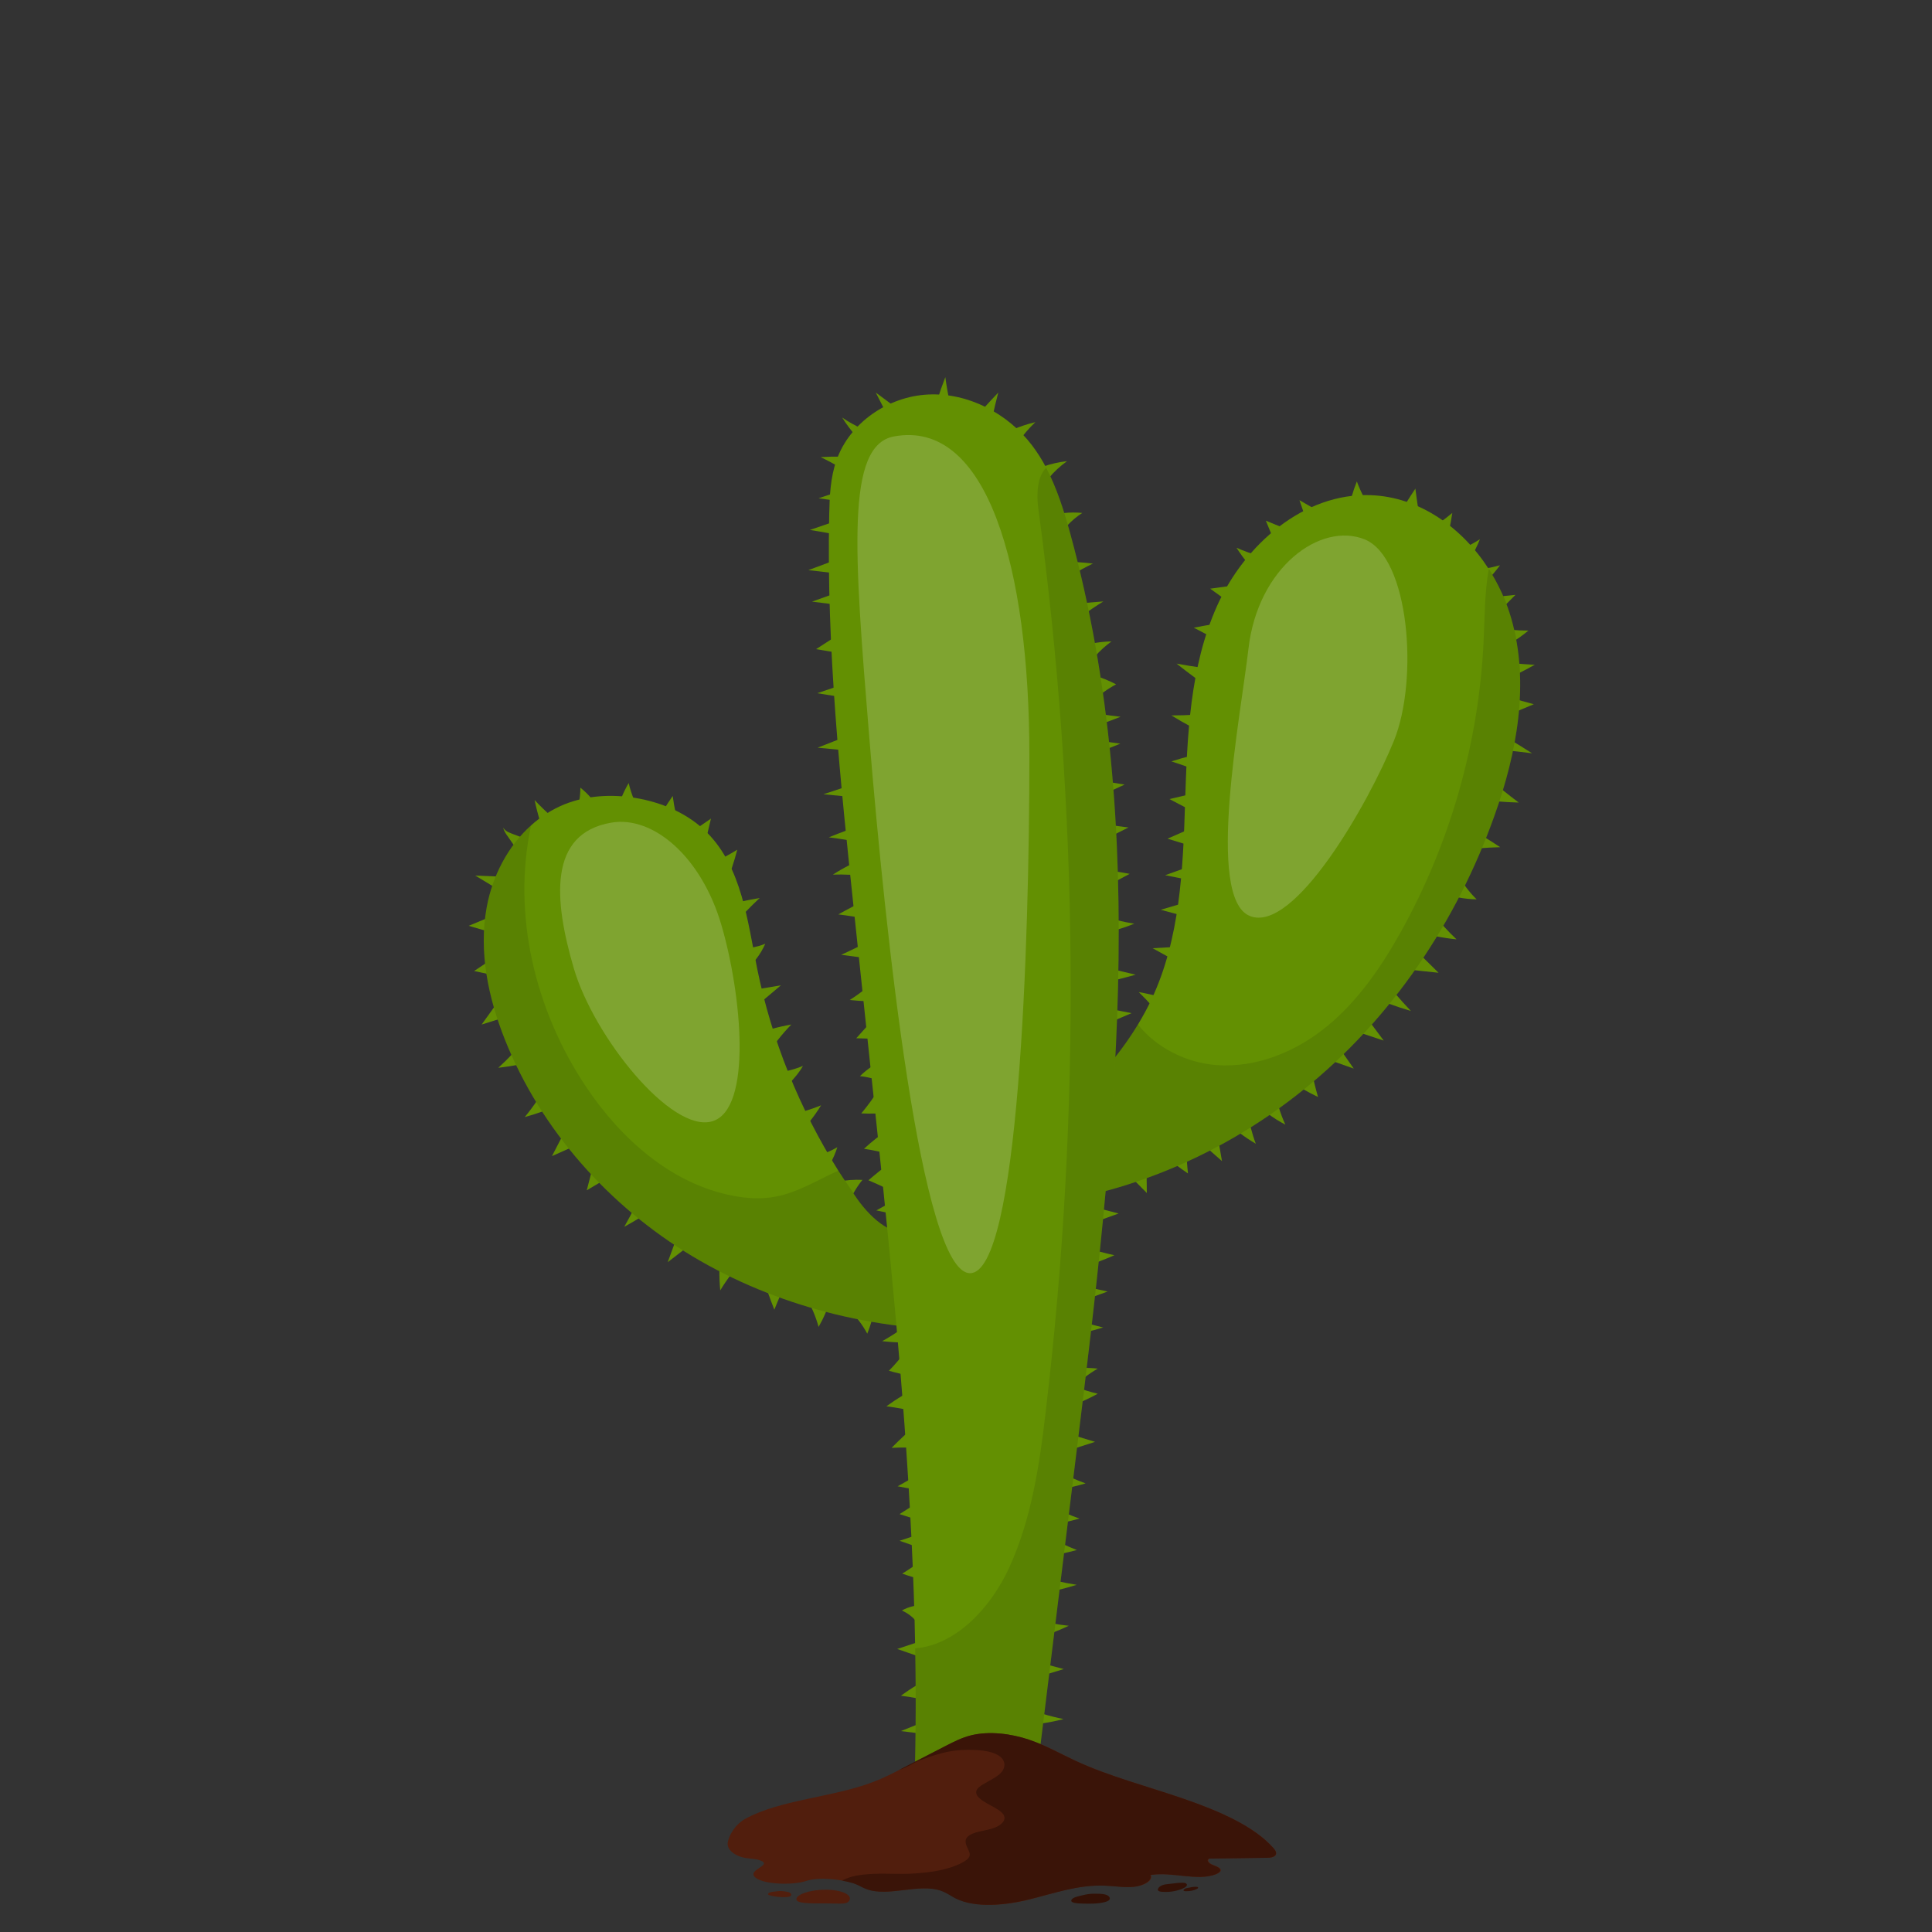 <?xml version="1.0" encoding="utf-8"?>
<!-- Generator: Adobe Illustrator 23.0.3, SVG Export Plug-In . SVG Version: 6.00 Build 0)  -->
<svg version="1.1" id="Layer_1" xmlns="http://www.w3.org/2000/svg" xmlns:xlink="http://www.w3.org/1999/xlink" x="0px" y="0px"
	 viewBox="0 0 100 100" style="enable-background:new 0 0 100 100;" xml:space="preserve">
<rect x="0" y="0" width="100" height="100" fill="#333333" stroke="none"/>
<style type="text/css">
	.st0{fill:#639002;}
	.st1{opacity:0.1;}
	.st2{opacity:0.18;fill:#FFFFFF;}
	.st3{fill:#511E0D;}
	.st4{opacity:0.78;}
	.st5{fill:#331106;}
</style>
<g>
	<g>
		<g>
			<path class="st0" d="M48.75,91.92c-0.7-0.12-1.41-0.22-2.12-0.3c0.71-0.25,1.43-0.49,2.17-0.7L48.75,91.92z"/>
		</g>
		<g>
			<polygon class="st0" points="48.54,89.84 46.63,89.6 48.53,88.84 			"/>
		</g>
		<g>
			<g>
				<path class="st0" d="M60.29,52.91c-0.39-0.55-0.85-1.08-1.35-1.56c0.75,0.13,1.52,0.34,2.27,0.64L60.29,52.91z"/>
			</g>
			<g>
				<polygon class="st0" points="61.63,50.17 59.66,49.08 62.08,48.94 				"/>
			</g>
			<g>
				<polygon class="st0" points="62.3,47.69 60.08,47.09 62.45,46.39 				"/>
			</g>
			<g>
				<polygon class="st0" points="62.61,45.76 60.31,45.3 62.68,44.45 				"/>
			</g>
			<g>
				<polygon class="st0" points="62.09,43.92 60.43,43.41 62.23,42.62 				"/>
			</g>
			<g>
				<path class="st0" d="M62.06,42.16l-1.53-0.8c0.63-0.15,1.27-0.3,1.93-0.44L62.06,42.16z"/>
			</g>
			<g>
				<path class="st0" d="M62.52,40.12c-0.61-0.27-1.25-0.51-1.89-0.71c0.71-0.23,1.45-0.41,2.21-0.55L62.52,40.12z"/>
			</g>
			<g>
				<path class="st0" d="M62.66,38.13c-0.7-0.34-1.38-0.7-2.03-1.1c0.82,0,1.63-0.05,2.41-0.14L62.66,38.13z"/>
			</g>
			<g>
				<path class="st0" d="M62.98,35.88c-0.72-0.49-1.41-1-2.08-1.53c0.89,0.16,1.78,0.29,2.66,0.37L62.98,35.88z"/>
			</g>
			<g>
				<path class="st0" d="M63.39,33.37c-0.52-0.31-1.05-0.6-1.6-0.88c0.67-0.13,1.35-0.25,2.04-0.34L63.39,33.37z"/>
			</g>
			<g>
				<polygon class="st0" points="63.94,31.41 62.64,30.47 64.47,30.22 				"/>
			</g>
			<g>
				<path class="st0" d="M65.43,30.05c-0.56-0.51-1.04-1.09-1.43-1.7c0.72,0.32,1.46,0.53,2.17,0.63L65.43,30.05z"/>
			</g>
			<g>
				<path class="st0" d="M66.13,28.37c-0.22-0.47-0.42-0.94-0.61-1.42c0.55,0.23,1.1,0.45,1.66,0.64L66.13,28.37z"/>
			</g>
			<g>
				<path class="st0" d="M67.81,27.5l-0.55-1.61c0.56,0.32,1.12,0.64,1.69,0.97L67.81,27.5z"/>
			</g>
			<g>
				<path class="st0" d="M69.77,26.55c0.1-0.57,0.25-1.11,0.46-1.63c0.22,0.59,0.51,1.13,0.84,1.6L69.77,26.55z"/>
			</g>
			<g>
				<path class="st0" d="M72.33,26.77c0.3-0.5,0.61-1,0.93-1.48c0.08,0.65,0.18,1.3,0.3,1.93L72.33,26.77z"/>
			</g>
			<g>
				<path class="st0" d="M73.85,27.51c0.45-0.29,0.9-0.61,1.32-0.96c-0.09,0.62-0.23,1.26-0.42,1.89L73.85,27.51z"/>
			</g>
			<g>
				<path class="st0" d="M74.8,28.71c0.62-0.17,1.23-0.43,1.8-0.8c-0.27,0.69-0.69,1.37-1.25,1.98L74.8,28.71z"/>
			</g>
			<g>
				<path class="st0" d="M75.81,29.58c0.61-0.05,1.22-0.16,1.83-0.32c-0.42,0.56-0.92,1.09-1.48,1.58L75.81,29.58z"/>
			</g>
			<g>
				<polygon class="st0" points="76.65,30.97 78.44,30.79 77.02,32.22 				"/>
			</g>
			<g>
				<path class="st0" d="M77.37,32.45c0.56,0.13,1.14,0.19,1.74,0.19c-0.52,0.43-1.11,0.8-1.78,1.11L77.37,32.45z"/>
			</g>
			<g>
				<path class="st0" d="M77.2,34.2c0.74,0.1,1.48,0.17,2.24,0.21c-0.71,0.39-1.45,0.76-2.21,1.09L77.2,34.2z"/>
			</g>
			<g>
				<polygon class="st0" points="77.6,35.96 79.39,36.45 77.48,37.25 				"/>
			</g>
			<g>
				<path class="st0" d="M76.83,37.51c0.84,0.47,1.66,0.96,2.47,1.48c-0.99-0.13-1.98-0.22-2.96-0.28L76.83,37.51z"/>
			</g>
			<g>
				<path class="st0" d="M77.05,40.26c0.49,0.45,1.02,0.88,1.56,1.28c-0.74-0.02-1.5-0.08-2.27-0.19L77.05,40.26z"/>
			</g>
			<g>
				<path class="st0" d="M75.91,42.79c0.6,0.33,1.18,0.69,1.74,1.06c-0.74,0.02-1.47,0.08-2.18,0.17L75.91,42.79z"/>
			</g>
			<g>
				<path class="st0" d="M75.49,45.32c0.25,0.44,0.56,0.86,0.94,1.23c-0.61-0.01-1.26-0.13-1.91-0.36L75.49,45.32z"/>
			</g>
			<g>
				<path class="st0" d="M74.13,47.23c0.38,0.49,0.8,0.96,1.26,1.39c-0.7-0.07-1.42-0.21-2.14-0.42L74.13,47.23z"/>
			</g>
			<g>
				<path class="st0" d="M73.15,49.06l1.31,1.29c-0.68-0.07-1.37-0.14-2.06-0.23L73.15,49.06z"/>
			</g>
			<g>
				<path class="st0" d="M71.45,50.5c0.5,0.63,1.02,1.24,1.58,1.83c-0.83-0.25-1.65-0.55-2.47-0.89L71.45,50.5z"/>
			</g>
			<g>
				<polygon class="st0" points="70.39,52.21 71.62,53.86 69.48,53.15 				"/>
			</g>
			<g>
				<polygon class="st0" points="68.91,53.65 70.07,55.31 67.98,54.57 				"/>
			</g>
			<g>
				<path class="st0" d="M67.89,55.39c0.08,0.46,0.2,0.93,0.33,1.39c-0.52-0.25-1.03-0.54-1.53-0.87L67.89,55.39z"/>
			</g>
			<g>
				<path class="st0" d="M66,56.46c0.09,0.59,0.27,1.19,0.53,1.75c-0.62-0.32-1.22-0.76-1.76-1.32L66,56.46z"/>
			</g>
			<g>
				<path class="st0" d="M64.56,57.5c0.09,0.57,0.23,1.14,0.44,1.7c-0.58-0.34-1.14-0.76-1.66-1.26L64.56,57.5z"/>
			</g>
			<g>
				<polygon class="st0" points="62.94,58.31 63.25,60.1 61.72,58.75 				"/>
			</g>
			<g>
				<path class="st0" d="M61.4,59.37c0.01,0.45,0.04,0.91,0.09,1.37c-0.46-0.31-0.91-0.66-1.35-1.04L61.4,59.37z"/>
			</g>
			<g>
				<path class="st0" d="M59.34,60.15l0.02,1.6c-0.43-0.44-0.86-0.87-1.29-1.29L59.34,60.15z"/>
			</g>
			<g>
				<path class="st0" d="M41.85,59.94c0.51-0.1,1.02-0.29,1.49-0.56c-0.19,0.6-0.52,1.2-0.97,1.75L41.85,59.94z"/>
			</g>
			<g>
				<path class="st0" d="M43.35,61.17c0.43-0.09,0.87-0.12,1.29-0.1c-0.33,0.41-0.57,0.84-0.74,1.28L43.35,61.17z"/>
			</g>
			<g>
				<path class="st0" d="M40.63,57.74c0.63-0.1,1.26-0.28,1.87-0.53c-0.38,0.62-0.86,1.22-1.44,1.76L40.63,57.74z"/>
			</g>
			<g>
				<path class="st0" d="M39.46,55.93c0.2-0.13,0.4-0.22,0.59-0.29c0.19-0.07,0.38-0.12,0.55-0.17c0.35-0.09,0.67-0.17,0.96-0.3
					c-0.08,0.15-0.19,0.31-0.31,0.46c-0.12,0.15-0.25,0.29-0.38,0.44c-0.13,0.14-0.25,0.29-0.35,0.44c-0.1,0.15-0.18,0.29-0.22,0.43
					C40.02,56.6,39.74,56.26,39.46,55.93z"/>
			</g>
			<g>
				<path class="st0" d="M39.02,53.56c0.64-0.24,1.29-0.42,1.94-0.53c-0.51,0.52-0.94,1.08-1.29,1.65L39.02,53.56z"/>
			</g>
			<g>
				<path class="st0" d="M38.09,51.39l2.33-0.39c-0.64,0.54-1.29,1.09-1.95,1.63L38.09,51.39z"/>
			</g>
			<g>
				<path class="st0" d="M38.15,49.1c0.48,0.02,0.98-0.06,1.46-0.25c-0.24,0.55-0.65,1.09-1.2,1.53L38.15,49.1z"/>
			</g>
			<g>
				<path class="st0" d="M37.23,46.93c0.7-0.18,1.39-0.33,2.09-0.45c-0.56,0.53-1.09,1.08-1.58,1.65L37.23,46.93z"/>
			</g>
			<g>
				<path class="st0" d="M36.78,44.72c0.47-0.22,0.93-0.46,1.38-0.74c-0.15,0.59-0.35,1.19-0.59,1.78L36.78,44.72z"/>
			</g>
			<g>
				<polygon class="st0" points="35.43,43.31 36.8,42.37 36.36,44.22 				"/>
			</g>
			<g>
				<path class="st0" d="M33.96,42.61c0.26-0.5,0.55-0.97,0.86-1.41c0.08,0.62,0.21,1.21,0.39,1.77L33.96,42.61z"/>
			</g>
			<g>
				<path class="st0" d="M31.9,42.03c0.16-0.53,0.37-1.04,0.64-1.5c0.14,0.6,0.37,1.14,0.66,1.61L31.9,42.03z"/>
			</g>
			<g>
				<path class="st0" d="M29.84,42.02c0.13-0.39,0.2-0.81,0.2-1.25c0.42,0.33,0.8,0.78,1.1,1.32L29.84,42.02z"/>
			</g>
			<g>
				<path class="st0" d="M28.36,43.66c-0.3-0.74-0.53-1.49-0.69-2.25c0.57,0.61,1.18,1.14,1.82,1.59L28.36,43.66z"/>
			</g>
			<g>
				<path class="st0" d="M27.28,44.7l-0.61-0.85l-0.3-0.43l-0.16-0.23c-0.06-0.09-0.13-0.21-0.17-0.35c0.09,0.13,0.2,0.2,0.29,0.24
					c0.1,0.05,0.18,0.07,0.27,0.11l0.54,0.2l1.07,0.4L27.28,44.7z"/>
			</g>
			<g>
				<polygon class="st0" points="26.77,46.63 24.6,45.32 27.28,45.43 				"/>
			</g>
			<g>
				<polygon class="st0" points="26.01,48.43 24.26,47.92 26.14,47.14 				"/>
			</g>
			<g>
				<polygon class="st0" points="26.03,50.58 24.54,50.26 26.02,49.27 				"/>
			</g>
			<g>
				<path class="st0" d="M26.78,52.45l-1.85,0.58c0.42-0.58,0.83-1.16,1.24-1.73L26.78,52.45z"/>
			</g>
			<g>
				<path class="st0" d="M27.78,54.9c-0.66,0.17-1.33,0.29-1.99,0.37c0.54-0.49,1.03-1.02,1.47-1.56L27.78,54.9z"/>
			</g>
			<g>
				<path class="st0" d="M29.09,57.12c-0.63,0.29-1.28,0.52-1.93,0.7c0.47-0.57,0.87-1.17,1.2-1.78L29.09,57.12z"/>
			</g>
			<g>
				<polygon class="st0" points="30.25,59.09 28.57,59.84 29.51,58.02 				"/>
			</g>
			<g>
				<polygon class="st0" points="31.7,60.82 30.37,61.61 30.82,59.87 				"/>
			</g>
			<g>
				<path class="st0" d="M34.28,62.27c-0.64,0.45-1.3,0.86-1.97,1.23c0.41-0.72,0.77-1.44,1.08-2.18L34.28,62.27z"/>
			</g>
			<g>
				<polygon class="st0" points="36.33,63.97 34.56,65.33 35.39,63.07 				"/>
			</g>
			<g>
				<path class="st0" d="M38.42,65.27c-0.42,0.46-0.81,0.97-1.14,1.52c-0.07-0.71-0.06-1.46,0.04-2.22L38.42,65.27z"/>
			</g>
			<g>
				<path class="st0" d="M40.72,66.3c-0.22,0.49-0.44,0.98-0.64,1.49c-0.23-0.58-0.44-1.17-0.63-1.78L40.72,66.3z"/>
			</g>
			<g>
				<path class="st0" d="M42.99,67.22c-0.15,0.52-0.36,1.01-0.62,1.46c-0.16-0.58-0.39-1.11-0.68-1.56L42.99,67.22z"/>
			</g>
			<g>
				<path class="st0" d="M45.26,67.72c-0.08,0.46-0.2,0.9-0.37,1.31c-0.26-0.48-0.58-0.89-0.93-1.23L45.26,67.72z"/>
			</g>
			<g>
				<g>
					<path class="st0" d="M77.36,42.2c-1.95,5.49-5.32,10.51-9.85,14.17c-4.53,3.67-10.21,5.95-16.04,6.15l1.66-3.11
						c2.12-1.94,4.29-3.94,5.77-6.38c0.25-0.42,0.49-0.85,0.7-1.3c1.48-3.14,1.63-6.71,1.74-10.18c0.11-3.47,0.24-7.03,1.66-10.2
						c1.42-3.16,4.49-5.85,7.95-5.72c2.51,0.09,4.72,1.67,6.1,3.81c0.52,0.8,0.92,1.68,1.18,2.59
						C79.18,35.37,78.52,38.95,77.36,42.2z"/>
					<g class="st1">
						<path d="M77.36,42.2c-1.95,5.49-5.32,10.51-9.85,14.17c-4.53,3.67-10.21,5.95-16.04,6.15l1.66-3.11
							c2.12-1.94,4.29-3.94,5.77-6.38c0.96,1.21,2.51,1.98,4.07,2.1c2.07,0.15,4.13-0.7,5.73-2.02c1.6-1.32,2.8-3.07,3.81-4.88
							c2.55-4.59,4.03-9.77,4.28-15.02c0.06-1.26,0.05-2.53,0.27-3.77c0.52,0.8,0.92,1.68,1.18,2.59
							C79.18,35.37,78.52,38.95,77.36,42.2z"/>
					</g>
				</g>
				<path class="st2" d="M72.15,38.34c-1.29,3.19-5.16,10.01-7.46,9.07c-2.3-0.93-0.47-10.37-0.07-13.83
					c0.48-4.21,3.72-6.59,6.02-5.66C72.94,28.86,73.44,35.15,72.15,38.34z"/>
			</g>
			<g>
				<path class="st0" d="M50.29,68.85c-5.04,0.02-10.11-1.23-14.44-3.82c-4.32-2.59-7.86-6.55-9.72-11.23
					c-0.86-2.17-1.36-4.54-0.94-6.83c0.29-1.61,1.09-3.17,2.3-4.25c0.51-0.46,1.09-0.83,1.73-1.09c1.15-0.46,2.44-0.53,3.66-0.33
					c1.39,0.23,2.75,0.81,3.73,1.81c1.78,1.8,2.08,4.54,2.58,7.02c0.75,3.7,2.19,7.26,4.2,10.46c0.32,0.5,0.65,0.99,0.99,1.48
					c0.74,1.04,1.97,2.15,3.12,1.6L50.29,68.85z"/>
				<g class="st1">
					<path d="M50.29,68.85c-5.04,0.02-10.11-1.23-14.44-3.82c-4.32-2.59-7.86-6.55-9.72-11.23c-0.86-2.17-1.36-4.54-0.94-6.83
						c0.29-1.61,1.09-3.17,2.3-4.25c-1,4.62,0.21,9.6,2.85,13.54c1.8,2.69,4.41,5.02,7.59,5.63c0.72,0.14,1.47,0.19,2.2,0.05
						c1.16-0.21,2.19-0.87,3.27-1.35c0.32,0.5,0.65,0.99,0.99,1.48c0.74,1.04,1.97,2.15,3.12,1.6L50.29,68.85z"/>
				</g>
				<path class="st2" d="M37.34,47.88c1.04,3.55,1.63,9.54-0.48,10.16c-2.11,0.62-6.12-4.37-7.16-7.92s-1.33-6.98,1.94-7.54
					C33.8,42.21,36.3,44.33,37.34,47.88z"/>
			</g>
			<g>
				<path class="st0" d="M48.17,22c0.19-0.85,0.45-1.68,0.76-2.48c0.12,0.9,0.31,1.77,0.57,2.6L48.17,22z"/>
			</g>
			<g>
				<path class="st0" d="M49.97,22.22c0.55-0.65,1.11-1.29,1.7-1.9c-0.23,0.87-0.41,1.74-0.57,2.6L49.97,22.22z"/>
			</g>
			<g>
				<path class="st0" d="M51.27,22.85c0.72-0.47,1.51-0.81,2.32-1c-0.64,0.61-1.12,1.3-1.45,2.01L51.27,22.85z"/>
			</g>
			<g>
				<path class="st0" d="M52.79,24.73c0.76-0.48,1.6-0.77,2.44-0.86c-0.73,0.52-1.27,1.19-1.58,1.89
					C53.36,25.41,53.08,25.07,52.79,24.73z"/>
			</g>
			<g>
				<path class="st0" d="M54.09,26.77c0.64-0.22,1.3-0.28,1.93-0.22c-0.59,0.38-1.04,0.88-1.3,1.4
					C54.51,27.56,54.3,27.16,54.09,26.77z"/>
			</g>
			<g>
				<path class="st0" d="M54.29,29.09c0.77-0.04,1.53-0.01,2.28,0.08c-0.73,0.35-1.4,0.76-2.01,1.23L54.29,29.09z"/>
			</g>
			<g>
				<path class="st0" d="M54.29,31.67c0.04-0.03,0.08-0.07,0.13-0.09c0.02-0.01,0.05-0.03,0.07-0.04c0.02-0.01,0.05-0.03,0.07-0.04
					c0.09-0.04,0.17-0.07,0.25-0.09c0.07-0.02,0.14-0.03,0.19-0.04l0.16-0.03c0.22-0.03,0.43-0.07,0.65-0.09
					c0.43-0.05,0.87-0.09,1.3-0.12c-0.39,0.24-0.77,0.5-1.13,0.76c-0.18,0.13-0.36,0.27-0.53,0.41l-0.13,0.1
					c-0.04,0.03-0.08,0.07-0.1,0.1c-0.03,0.03-0.04,0.06-0.04,0.08c0,0.01,0,0.02,0.01,0.03c0.01,0.01,0.01,0.02,0.02,0.03
					C54.91,32.3,54.61,31.98,54.29,31.67z"/>
			</g>
			<g>
				<path class="st0" d="M55.41,33.65c0.69-0.29,1.41-0.44,2.12-0.45c-0.63,0.46-1.11,1.01-1.43,1.6L55.41,33.65z"/>
			</g>
			<g>
				<path class="st0" d="M56.6,34.95c0.41,0.12,0.8,0.28,1.17,0.47c-0.46,0.25-0.86,0.54-1.21,0.87L56.6,34.95z"/>
			</g>
			<g>
				<path class="st0" d="M46.18,22.03c0,0,0.01,0,0.01-0.01c0.01,0,0.01-0.01-0.02-0.05l-0.12-0.24l-0.24-0.47l-0.48-0.94l0.89,0.66
					l0.45,0.33l0.22,0.17l0.03,0.02c0,0,0,0,0.01,0.01l0.01,0.01c0.01,0,0.01,0.01,0.02,0.02c0.02,0.02,0.05,0.05,0.08,0.09
					c0.05,0.07,0.09,0.15,0.11,0.23c-0.17,0.03-0.33,0.07-0.5,0.1C46.5,21.98,46.34,22.01,46.18,22.03z"/>
			</g>
			<g>
				<path class="st0" d="M45.07,23.41c-0.26-0.28-0.52-0.56-0.78-0.85c-0.25-0.3-0.49-0.61-0.7-0.95c0.34,0.24,0.69,0.42,1.04,0.59
					c0.35,0.16,0.71,0.31,1.08,0.45L45.07,23.41z"/>
			</g>
			<g>
				<path class="st0" d="M44.31,24.6c-0.08-0.01-0.16-0.02-0.23-0.05c-0.08-0.03-0.13-0.06-0.17-0.09l-0.1-0.06l-0.1-0.06
					c-0.13-0.08-0.26-0.17-0.4-0.24c-0.27-0.16-0.55-0.3-0.83-0.44c0.34-0.02,0.68-0.03,1.02-0.02c0.17,0,0.35,0.01,0.52,0.03
					c0.09,0.01,0.18,0.01,0.26,0.02c0.04,0,0.07,0,0.08-0.02c0.01-0.01,0.01-0.03,0.01-0.05c-0.02,0.16-0.03,0.33-0.04,0.49
					C44.33,24.27,44.32,24.44,44.31,24.6z"/>
			</g>
			<g>
				<polygon class="st0" points="44.48,26.09 42.37,25.79 44.5,25.08 				"/>
			</g>
			<g>
				<path class="st0" d="M43.83,27.78c-0.63-0.13-1.27-0.25-1.91-0.35c0.65-0.23,1.31-0.45,1.98-0.65L43.83,27.78z"/>
			</g>
			<g>
				<polygon class="st0" points="43.9,29.75 41.84,29.51 43.88,28.75 				"/>
			</g>
			<g>
				<polygon class="st0" points="44.1,31.4 42.03,31.14 44.1,30.4 				"/>
			</g>
			<g>
				<polygon class="st0" points="43.5,33.81 42.24,33.6 43.46,32.81 				"/>
			</g>
			<g>
				<polygon class="st0" points="44.28,36.2 42.3,35.88 44.31,35.2 				"/>
			</g>
			<g>
				<polygon class="st0" points="44.39,38.9 42.32,38.7 44.36,37.9 				"/>
			</g>
			<g>
				<polygon class="st0" points="44.97,41.34 42.62,41.11 44.95,40.34 				"/>
			</g>
			<g>
				<path class="st0" d="M44.75,43.64c-0.61-0.12-1.22-0.22-1.85-0.3c0.62-0.25,1.25-0.49,1.9-0.7L44.75,43.64z"/>
			</g>
			<g>
				<path class="st0" d="M44.88,45.37c-0.58-0.09-1.17-0.12-1.77-0.1c0.54-0.35,1.13-0.65,1.77-0.9L44.88,45.37z"/>
			</g>
			<g>
				<path class="st0" d="M44.86,47.56c-0.48-0.09-0.97-0.17-1.47-0.23c0.48-0.27,0.97-0.52,1.47-0.77L44.86,47.56z"/>
			</g>
			<g>
				<path class="st0" d="M45.22,49.62c-0.56-0.05-1.13-0.12-1.68-0.2c0.55-0.25,1.1-0.52,1.62-0.8L45.22,49.62z"/>
			</g>
			<g>
				<path class="st0" d="M56.21,36.78c0.02,0.02,0.06,0.04,0.11,0.06c0.05,0.02,0.12,0.03,0.2,0.05c0.16,0.03,0.32,0.06,0.49,0.08
					c0.33,0.05,0.65,0.09,0.99,0.13c-0.33,0.13-0.66,0.26-1,0.37c-0.17,0.06-0.34,0.11-0.51,0.17c-0.09,0.03-0.18,0.05-0.29,0.07
					c-0.11,0.02-0.23,0.02-0.37,0C55.95,37.39,56.07,37.08,56.21,36.78z"/>
			</g>
			<g>
				<polygon class="st0" points="56.08,38.24 57.99,38.49 56.09,39.25 				"/>
			</g>
			<g>
				<polygon class="st0" points="56.6,40.35 58.21,40.61 56.6,41.35 				"/>
			</g>
			<g>
				<polygon class="st0" points="56.78,42.62 58.41,42.83 56.81,43.63 				"/>
			</g>
			<g>
				<path class="st0" d="M57.03,45c0.48,0.07,0.96,0.14,1.44,0.23c-0.48,0.25-0.94,0.5-1.4,0.77L57.03,45z"/>
			</g>
			<g>
				<path class="st0" d="M56.99,47.38c0.55,0.19,1.13,0.34,1.72,0.43c-0.59,0.24-1.23,0.43-1.91,0.55L56.99,47.38z"/>
			</g>
			<g>
				<path class="st0" d="M56.83,49.98c0.65,0.16,1.3,0.32,1.95,0.47c-0.68,0.19-1.37,0.36-2.07,0.53L56.83,49.98z"/>
			</g>
			<g>
				<polygon class="st0" points="56.98,52.13 58.57,52.44 56.95,53.13 				"/>
			</g>
			<g>
				<polygon class="st0" points="55.17,74.17 56.68,74.63 55.03,75.16 				"/>
			</g>
			<g>
				<path class="st0" d="M55.63,71.77c0.38,0.15,0.78,0.27,1.19,0.37c-0.42,0.23-0.87,0.44-1.35,0.62L55.63,71.77z"/>
			</g>
			<g>
				<polygon class="st0" points="56.35,62.41 57.9,62.81 56.26,63.4 				"/>
			</g>
			<g>
				<path class="st0" d="M56.21,64.58c0.48,0.15,0.97,0.28,1.47,0.39c-0.52,0.23-1.05,0.43-1.61,0.61L56.21,64.58z"/>
			</g>
			<g>
				<polygon class="st0" points="55.66,66.48 57.33,66.85 55.59,67.48 				"/>
			</g>
			<g>
				<path class="st0" d="M55.34,68.19c0.57,0.2,1.16,0.38,1.76,0.52c-0.63,0.19-1.28,0.35-1.95,0.46L55.34,68.19z"/>
			</g>
			<g>
				<path class="st0" d="M55.26,70.86c0.52-0.07,1.05-0.08,1.56-0.02c-0.49,0.28-0.91,0.61-1.26,0.98L55.26,70.86z"/>
			</g>
			<g>
				<path class="st0" d="M54.83,76.18c0.43,0.23,0.89,0.43,1.36,0.6c-0.53,0.16-1.09,0.28-1.66,0.36L54.83,76.18z"/>
			</g>
			<g>
				<path class="st0" d="M54.47,77.99c0.45,0.23,0.91,0.44,1.4,0.61c-0.54,0.16-1.11,0.27-1.71,0.34L54.47,77.99z"/>
			</g>
			<g>
				<path class="st0" d="M54.6,79.69c0,0-0.01,0.01-0.01,0.01c0,0,0,0.01,0.01,0.02c0.01,0.01,0.03,0.02,0.05,0.03
					c0.01,0.01,0.02,0.01,0.04,0.02l0.04,0.02c0.11,0.05,0.22,0.1,0.33,0.15c0.22,0.1,0.45,0.2,0.68,0.29
					c-0.26,0.07-0.53,0.13-0.8,0.19c-0.14,0.03-0.27,0.06-0.41,0.09c-0.03,0.01-0.07,0.01-0.11,0.02c-0.04,0.01-0.08,0.01-0.13,0.01
					c-0.05,0-0.1-0.01-0.16-0.02c-0.03-0.01-0.06-0.02-0.09-0.03c-0.03-0.01-0.06-0.02-0.09-0.04c0.1-0.13,0.21-0.26,0.32-0.39
					C54.38,79.94,54.49,79.82,54.6,79.69z"/>
			</g>
			<g>
				<path class="st0" d="M53.67,81.56c0.67,0.2,1.36,0.36,2.06,0.47c-0.71,0.22-1.45,0.4-2.22,0.52L53.67,81.56z"/>
			</g>
			<g>
				<path class="st0" d="M53.61,83.84c0.56,0.14,1.13,0.25,1.71,0.31c-0.57,0.27-1.17,0.5-1.81,0.68L53.61,83.84z"/>
			</g>
			<g>
				<path class="st0" d="M53.38,85.95c0.56,0.14,1.12,0.29,1.68,0.44c-0.6,0.18-1.19,0.36-1.77,0.56L53.38,85.95z"/>
			</g>
			<g>
				<path class="st0" d="M52.94,88.35c0.68,0.27,1.38,0.48,2.11,0.63c-0.75,0.19-1.55,0.31-2.37,0.34L52.94,88.35z"/>
			</g>
			<g>
				<path class="st0" d="M47.42,83.91c-0.19-0.22-0.44-0.42-0.74-0.55c0.35-0.2,0.8-0.31,1.29-0.28L47.42,83.91z"/>
			</g>
			<g>
				<path class="st0" d="M47.72,81.75c-0.35-0.08-0.69-0.18-1.02-0.3c0.36-0.22,0.71-0.46,1.03-0.71L47.72,81.75z"/>
			</g>
			<g>
				<polygon class="st0" points="47.94,80.23 46.56,79.75 48.1,79.24 				"/>
			</g>
			<g>
				<polygon class="st0" points="47.82,85.83 46.44,85.35 47.98,84.84 				"/>
			</g>
			<g>
				<polygon class="st0" points="47.56,78.69 46.56,78.37 47.63,77.69 				"/>
			</g>
			<g>
				<path class="st0" d="M48.28,77.19c-0.62-0.05-1.23-0.14-1.82-0.26c0.6-0.32,1.17-0.68,1.69-1.07L48.28,77.19z"/>
			</g>
			<g>
				<path class="st0" d="M47.76,74.96c-0.53-0.04-1.07-0.05-1.61-0.02c0.44-0.45,0.91-0.89,1.43-1.3L47.76,74.96z"/>
			</g>
			<g>
				<path class="st0" d="M47.5,73.11c-0.52-0.15-1.07-0.25-1.62-0.32c0.52-0.38,1.09-0.73,1.72-1.02L47.5,73.11z"/>
			</g>
			<g>
				<path class="st0" d="M48.25,88.09c-0.52-0.15-1.07-0.25-1.62-0.32c0.52-0.38,1.09-0.73,1.72-1.02L48.25,88.09z"/>
			</g>
			<g>
				<path class="st0" d="M47.09,71.2c-0.37-0.06-0.73-0.15-1.08-0.25c0.34-0.34,0.64-0.71,0.91-1.08L47.09,71.2z"/>
			</g>
			<g>
				<path class="st0" d="M47.74,69.49c-0.7,0.03-1.4,0-2.08-0.07c0.66-0.37,1.26-0.79,1.82-1.24L47.74,69.49z"/>
			</g>
			<g>
				<path class="st0" d="M47.07,63.02l-1.71-0.37c0.58-0.32,1.16-0.64,1.74-0.97L47.07,63.02z"/>
			</g>
			<g>
				<path class="st0" d="M45.9,61.52c-0.31-0.15-0.63-0.29-0.95-0.43c0.36-0.31,0.73-0.61,1.13-0.9L45.9,61.52z"/>
			</g>
			<g>
				<path class="st0" d="M46.04,59.74c-0.43-0.12-0.87-0.21-1.32-0.28c0.41-0.38,0.86-0.73,1.35-1.06L46.04,59.74z"/>
			</g>
			<g>
				<path class="st0" d="M45.94,57.6c-0.46,0.04-0.91,0.05-1.36,0.03c0.35-0.42,0.67-0.86,0.94-1.3L45.94,57.6z"/>
			</g>
			<g>
				<path class="st0" d="M45.78,56.05c-0.38-0.18-0.81-0.3-1.27-0.35c0.4-0.39,0.9-0.73,1.5-0.96L45.78,56.05z"/>
			</g>
			<g>
				<polygon class="st0" points="45.72,53.78 44.32,53.74 45.45,52.48 				"/>
			</g>
			<g>
				<path class="st0" d="M45.88,51.78c-0.64,0.06-1.28,0.05-1.9-0.02c0.59-0.37,1.11-0.8,1.55-1.27L45.88,51.78z"/>
			</g>
			<g>
				<path class="st0" d="M55.74,74.99c-0.71,5.8-1.43,11.6-2.14,17.4l-6.3,0.98c0.1-2.68,0.12-5.37,0.07-8.05
					c-0.03-1.88-0.1-3.76-0.19-5.64c-0.39-8.03-1.23-16.03-2.08-24.02c-0.29-2.75-0.58-5.5-0.87-8.25
					c-0.73-6.91-1.46-13.84-1.31-20.79c0.02-0.94,0.06-1.89,0.37-2.78c0.68-1.96,2.68-3.32,4.75-3.42c2.07-0.1,4.11,0.97,5.37,2.62
					c0.28,0.37,0.53,0.76,0.74,1.17c0.56,1.07,0.93,2.25,1.25,3.42C59.59,42.96,57.68,59.21,55.74,74.99z"/>
				<g class="st1">
					<path d="M55.74,74.99c-0.71,5.8-1.43,11.6-2.14,17.4l-6.3,0.98c0.1-2.68,0.12-5.37,0.07-8.05c2.15-0.18,3.95-2.16,4.88-4.21
						c1.15-2.53,1.56-5.33,1.88-8.08c1.84-15.51,1.71-31.26-0.39-46.73c-0.1-0.72-0.05-1.65,0.41-2.09
						c0.56,1.07,0.93,2.25,1.25,3.42C59.59,42.96,57.68,59.21,55.74,74.99z"/>
				</g>
			</g>
			<path class="st2" d="M53.28,39.12c0,9.77-0.54,26.78-3.07,26.78c-2.53,0-4.38-17.58-5.21-27.66c-0.8-9.74-1.22-15.19,1.27-15.65
				C51.09,21.69,53.28,29.35,53.28,39.12z"/>
		</g>
	</g>
	<g>
		<g>
			<path class="st3" d="M37.67,95.36c0.05-0.32,0.34-0.9,0.91-1.22c1.8-0.99,4.53-1.11,6.6-1.9c0.56-0.21,1.06-0.47,1.56-0.73
				c0.75-0.39,1.5-0.77,2.25-1.16c0.39-0.2,0.8-0.41,1.28-0.53c0.96-0.23,2.08-0.08,2.98,0.22c0.9,0.3,1.65,0.74,2.47,1.12
				c1.69,0.78,3.68,1.3,5.54,1.94c1.86,0.64,3.67,1.43,4.66,2.56c0.13,0.14,0.22,0.34,0.02,0.44c-0.11,0.06-0.27,0.06-0.41,0.06
				c-0.97,0.01-1.95,0.03-2.92,0.04c-0.17,0.08-0.02,0.25,0.16,0.32c0.18,0.07,0.42,0.15,0.42,0.28c0,0.09-0.12,0.16-0.24,0.21
				c-0.96,0.38-2.27-0.14-3.38,0.04c0.13,0.29-0.36,0.56-0.86,0.61s-1-0.04-1.5-0.06c-1.36-0.06-2.61,0.38-3.86,0.7
				s-2.83,0.48-3.87-0.04c-0.25-0.13-0.46-0.29-0.74-0.39c-1.13-0.41-2.74,0.33-3.87-0.09c-0.24-0.09-0.42-0.22-0.67-0.3
				c-0.68-0.21-1.82-0.34-2.48-0.12c-0.66,0.22-2.13,0.19-2.6-0.16c-0.55-0.43,0.98-0.65,0.19-0.92c-0.21-0.07-0.47-0.07-0.71-0.11
				C38,96.07,37.6,95.71,37.67,95.36"/>
			<g class="st4">
				<path class="st5" d="M65.91,95.66c-0.99-1.13-2.8-1.92-4.66-2.56c-1.86-0.64-3.85-1.16-5.54-1.94
					c-0.82-0.38-1.57-0.81-2.47-1.12c-0.9-0.3-2.02-0.46-2.98-0.22c-0.48,0.12-0.89,0.33-1.28,0.53c-0.75,0.39-1.5,0.77-2.25,1.16
					c-0.06,0.03-0.13,0.07-0.19,0.1c0.24-0.07,0.45-0.18,0.65-0.29c0.14-0.07,0.27-0.15,0.43-0.21c0.16-0.06,0.33-0.12,0.5-0.18
					c0.37-0.12,0.76-0.24,1.17-0.3c0.27-0.04,0.56-0.06,0.83-0.06c0.51,0,1.11,0.04,1.51,0.26c0.4,0.22,0.45,0.58,0.23,0.87
					c-0.21,0.27-0.64,0.45-0.98,0.66c-0.15,0.09-0.3,0.2-0.34,0.33c-0.05,0.15,0.05,0.3,0.2,0.42c0.21,0.18,0.5,0.31,0.76,0.46
					c0.22,0.13,0.45,0.28,0.49,0.47c0.04,0.18-0.12,0.36-0.33,0.48c-0.18,0.1-0.41,0.16-0.64,0.21c-0.23,0.05-0.47,0.09-0.68,0.18
					c-0.22,0.09-0.35,0.22-0.36,0.38c-0.01,0.2,0.12,0.38,0.19,0.57c0.06,0.16,0.01,0.3-0.17,0.43c-0.27,0.19-0.66,0.34-1.04,0.44
					c-0.39,0.11-0.81,0.17-1.24,0.21c-0.42,0.04-0.85,0.06-1.28,0.05c-0.4,0-0.8-0.02-1.2,0c-0.41,0.02-0.82,0.05-1.19,0.16
					c-0.17,0.05-0.32,0.11-0.46,0.19c0.21,0.04,0.41,0.09,0.58,0.14c0.25,0.08,0.43,0.21,0.67,0.3c1.12,0.42,2.74-0.32,3.87,0.09
					c0.28,0.1,0.49,0.26,0.74,0.39c1.04,0.52,2.62,0.35,3.87,0.04s2.5-0.75,3.86-0.7c0.5,0.02,1.01,0.11,1.5,0.06
					s0.99-0.32,0.86-0.61c1.11-0.19,2.42,0.33,3.38-0.04c0.12-0.05,0.24-0.12,0.24-0.21c0-0.13-0.24-0.2-0.42-0.28
					c-0.18-0.07-0.33-0.24-0.16-0.32c0.97-0.01,1.95-0.03,2.92-0.04c0.14,0,0.3-0.01,0.41-0.06C66.14,95.99,66.04,95.8,65.91,95.66z
					"/>
			</g>
		</g>
		<path class="st5" d="M56.32,98.04c-0.2,0.03-0.28,0.06-0.42,0.09c-0.17,0.04-0.36,0.09-0.43,0.19c-0.03,0.04-0.03,0.08,0,0.11
			c0.03,0.03,0.08,0.04,0.13,0.06c0.16,0.03,0.33,0.04,0.49,0.04c0.36,0.01,0.73,0.01,1.06-0.07c0.11-0.03,0.22-0.06,0.27-0.13
			c0.07-0.09-0.02-0.2-0.15-0.25c-0.13-0.05-0.3-0.06-0.47-0.06C56.66,98.02,56.5,98.01,56.32,98.04"/>
		<path class="st3" d="M40.33,97.88c-0.09,0.01-0.17,0.02-0.26,0.03c-0.11,0.01-0.23,0.03-0.29,0.08c-0.02,0.02-0.03,0.04-0.02,0.07
			c0.01,0.02,0.04,0.03,0.07,0.04c0.09,0.03,0.18,0.04,0.28,0.06c0.21,0.03,0.43,0.05,0.64,0.03c0.07-0.01,0.14-0.02,0.18-0.06
			c0.05-0.05,0.02-0.12-0.04-0.16c-0.07-0.04-0.17-0.06-0.26-0.07C40.53,97.89,40.44,97.87,40.33,97.88"/>
		<path class="st5" d="M60.37,97.53c-0.2,0.02-0.38,0.11-0.43,0.23c-0.01,0.02-0.02,0.05,0,0.08c0.03,0.06,0.14,0.08,0.24,0.08
			c0.39,0.03,0.8-0.05,1.1-0.2c0.06-0.03,0.11-0.06,0.14-0.11c0.03-0.04,0.02-0.09-0.04-0.13c-0.05-0.03-0.12-0.03-0.19-0.03
			c-0.13,0-0.27,0.01-0.4,0.03C60.65,97.49,60.51,97.52,60.37,97.53"/>
		<path class="st5" d="M61.47,97.72c-0.11,0.01-0.19,0.06-0.21,0.11c0,0.01,0,0.02,0,0.03c0.02,0.02,0.08,0.03,0.13,0.03
			c0.21,0,0.42-0.04,0.56-0.12c0.03-0.01,0.05-0.03,0.06-0.05c0.01-0.02,0-0.04-0.03-0.05c-0.03-0.01-0.07-0.01-0.1-0.01
			c-0.07,0-0.14,0.01-0.21,0.02C61.62,97.69,61.55,97.71,61.47,97.72"/>
		<path class="st3" d="M43.96,98.37c-0.13,0.22-0.4,0.15-1.23,0.15s-1.51,0.01-1.51-0.22c0-0.23,0.67-0.49,1.51-0.49
			S44.13,98.08,43.96,98.37z"/>
	</g>
</g>
</svg>
